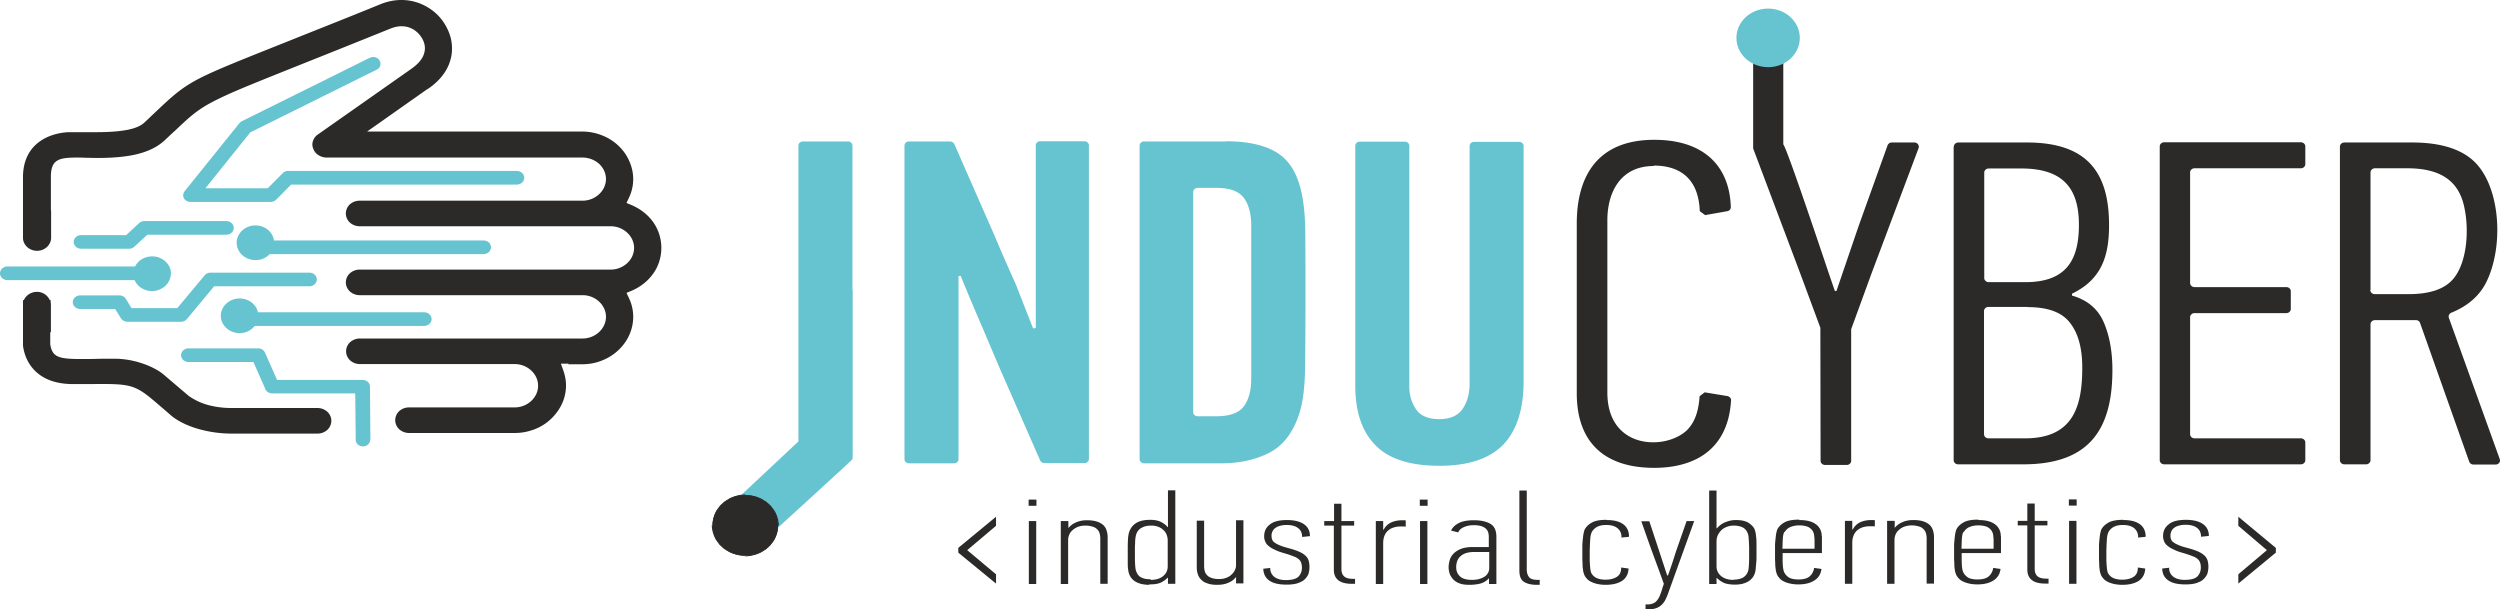 <svg xmlns="http://www.w3.org/2000/svg" width="160" height="39" fill="none" viewBox="0 0 160 39"><path fill="#2b2a29" fill-rule="evenodd" d="M36.353 23.314h.9c.486 0 .929-.093 1.329-.264a3.2 3.2 0 0 0 1.414-1.123 2.86 2.86 0 0 0 .53-1.65c0-.41-.087-.819-.287-1.228l-.142-.304.314-.132c.771-.33 1.3-.858 1.615-1.465.2-.41.3-.845.3-1.281s-.1-.885-.3-1.28c-.3-.608-.844-1.136-1.615-1.466l-.315-.133.143-.303c.2-.41.286-.819.286-1.228 0-.594-.2-1.162-.529-1.65a3.2 3.2 0 0 0-1.414-1.123 3.4 3.4 0 0 0-1.33-.264h-13.76l3.844-2.707h.014c1.2-.792 1.643-1.835 1.572-2.8-.029-.488-.2-.95-.457-1.372A3.15 3.15 0 0 0 27.422.497c-.843-.528-1.972-.7-3.144-.198-2.4.978-4.187 1.677-5.63 2.258-3.015 1.202-4.658 1.849-5.745 2.39-1.286.647-1.829 1.162-3.029 2.298-.2.185-.4.383-.614.58-.3.291-.8.45-1.372.529-.529.08-1.13.105-1.7.105H4.414c-.757.027-1.586.278-2.172.846-.457.448-.771 1.109-.771 2.033v3.882c0 .449.4.832.9.832.486 0 .9-.37.9-.832v-1.756h-.014v-2.14c0-1.095.472-1.24 1.658-1.24.114 0 .328 0 .557.013.214 0 .471.013.729.013.771 0 1.6-.04 2.372-.198.743-.159 1.429-.436 1.957-.924.243-.225.443-.423.643-.595 1.03-.977 1.5-1.426 2.773-2.046 1.057-.528 2.643-1.149 5.573-2.324 1.529-.607 3.4-1.36 5.501-2.205.4-.159.772-.172 1.1-.08.358.106.658.344.858.66.257.41.271.793.114 1.163-.143.33-.429.607-.786.858l-5.959 4.186a.8.8 0 0 0-.314.409.68.68 0 0 0 .014.502.8.8 0 0 0 .329.41 1 1 0 0 0 .514.158h16.39c.415 0 .786.158 1.058.396.271.25.443.594.443.977s-.172.726-.443.977c-.272.25-.643.41-1.057.41H23.02a.94.94 0 0 0-.63.237.8.8 0 0 0-.256.58c0 .225.1.437.257.582a.94.94 0 0 0 .628.237h16.062c.414 0 .786.159 1.057.41.272.25.443.594.443.977s-.171.726-.443.977c-.271.25-.643.41-1.057.41H23.02a.94.94 0 0 0-.628.237.8.8 0 0 0-.258.58c0 .225.1.437.258.582a.94.94 0 0 0 .628.238h14.262c.414 0 .785.158 1.057.409.271.25.443.594.443.977s-.172.726-.443.977c-.272.251-.643.41-1.057.41H23.035a.94.94 0 0 0-.629.237.8.8 0 0 0-.257.581c0 .224.1.436.257.581a.94.94 0 0 0 .629.238h9.902c.415 0 .786.158 1.058.409.271.25.443.594.443.977s-.172.726-.443.977c-.272.251-.643.41-1.058.41H26.18a.94.94 0 0 0-.63.237.8.8 0 0 0-.256.581c0 .225.1.436.257.581a.94.94 0 0 0 .628.238h6.76c.371 0 .714-.053 1.043-.159a3.16 3.16 0 0 0 1.614-1.109c.4-.502.629-1.122.629-1.77 0-.316-.057-.633-.171-.963l-.158-.436h.5zm-33.11-2.06h.015v-1.756c0-.04 0-.08-.014-.119v-.172h-.057a.9.9 0 0 0-.83-.528c-.37 0-.7.225-.828.529h-.057v2.918c.086.66.386 1.333 1 1.808.5.397 1.229.647 2.2.647h1.115c1.386-.013 2.072-.013 2.658.172.6.198 1.015.555 1.844 1.268.185.158.4.343.657.567.357.304.929.621 1.686.846a7.8 7.8 0 0 0 2.186.316h5.502a.94.94 0 0 0 .628-.237.8.8 0 0 0 .258-.581c0-.225-.1-.436-.258-.581a.94.94 0 0 0-.628-.238h-5.502c-.586 0-1.072-.08-1.472-.185a3.9 3.9 0 0 1-1.214-.554l-.029-.014-1.629-1.386c-.257-.224-.771-.528-1.443-.74a5.6 5.6 0 0 0-1.672-.277c-.5 0-.929 0-1.3.014-2.187.026-2.687.026-2.844-.938v-.74z" clip-rule="evenodd"/><path fill="#66c3d0" d="M19.805 17.451c.258 0 .472.198.472.436 0 .237-.214.436-.472.436h-6.101l-1.744 2.099a.49.49 0 0 1-.371.172h-3.43a.52.52 0 0 1-.428-.238l-.358-.581H5.13c-.257 0-.472-.198-.472-.436 0-.237.215-.435.472-.435h2.515c.157 0 .314.079.4.21l.372.608h2.929l1.729-2.073a.48.48 0 0 1 .386-.198zm7.345 2.535c.257 0 .472.198.472.436s-.215.436-.472.436H16.304a1.23 1.23 0 0 1-.971.462c-.658 0-1.2-.502-1.2-1.11 0-.607.542-1.108 1.2-1.108.586 0 1.071.382 1.172.884zm-3.458 8.147c0 .238-.2.436-.457.436s-.472-.185-.472-.423v-.29l-.028-2.68h-5.316c-.2 0-.386-.12-.443-.291l-.757-1.717H12.06c-.257 0-.471-.198-.471-.435 0-.238.214-.436.471-.436h4.473a.46.46 0 0 1 .429.277l.771 1.743h5.473c.258 0 .472.185.472.423l.028 3.406zm-.029-24.427c.23-.12.515-.04.63.171a.403.403 0 0 1-.186.581l-8.088 4.014-2.873 3.579h3.987l.958-.964a.47.47 0 0 1 .343-.146H33.08c.258 0 .472.198.472.436s-.214.436-.472.436H18.634l-.944.95a.5.5 0 0 1-.371.16h-5.116c-.1 0-.2-.027-.285-.08a.407.407 0 0 1-.1-.607l3.486-4.331a.6.6 0 0 1 .172-.146l8.173-4.053zm7.288 11.685c.257 0 .472.198.472.436s-.215.436-.472.436h-13.69a1.22 1.22 0 0 1-.914.383c-.657 0-1.2-.502-1.2-1.11 0-.607.543-1.109 1.2-1.109.615 0 1.115.423 1.186.964zM14.49 14.15c.257 0 .471.198.471.436 0 .237-.214.435-.471.435H9.43l-.829.766a.5.5 0 0 1-.328.132H5.187c-.257 0-.471-.198-.471-.435 0-.238.214-.436.471-.436h2.887l.828-.766c.086-.08.2-.132.33-.132zm-3.559 3.367c0 .607-.542 1.11-1.2 1.11-.514 0-.943-.291-1.114-.7H.472c-.258 0-.472-.199-.472-.436 0-.238.214-.436.472-.436h8.173c.186-.383.615-.647 1.1-.647.658 0 1.2.502 1.2 1.109zM51.1 28.252V9.318c0-.146.128-.265.285-.265h2.887c.157 0 .286.12.286.265v9.256h.014v10.695c0 .026 0 .04-.014.066v.052c0 .04-4.644 4.265-5.13 4.714l-2.43-2.007zm10.245-10.59v11.726c0 .145-.128.264-.285.264h-2.887c-.157 0-.286-.12-.286-.265V9.317c0-.145.129-.264.286-.264h2.63c.114 0 .214.066.27.159l2.616 5.955q.322.773.643 1.505c.214.489.443.99.671 1.505l1.115 2.84c.043 0 .071 0 .086-.014.014-.013.043-.013.086-.013V9.304c0-.145.128-.264.285-.264h2.83c.157 0 .285.12.285.264v20.07c0 .146-.128.264-.285.264h-2.558a.32.32 0 0 1-.272-.158l-2.6-5.929c-.43-1.003-.843-1.993-1.258-2.957-.414-.964-.829-1.941-1.229-2.932zm18.734-3.221c0-.753-.157-1.347-.472-1.77-.314-.435-.9-.647-1.772-.647H76.65c-.157 0-.285.12-.285.264v14.089c0 .145.128.264.285.264h1.186c.858 0 1.444-.211 1.758-.62s.486-1.017.486-1.81zm-1.643-5.4q1.971 0 3.129.633c.772.423 1.3 1.136 1.6 2.152.23.726.358 1.73.372 2.998.014 1.267.014 2.772.014 4.489 0 1.703-.014 3.156-.028 4.384-.029 1.228-.157 2.192-.415 2.905-.4 1.162-1.043 1.967-1.929 2.403s-1.886.647-3.015.647H73.22c-.157 0-.286-.12-.286-.265V9.317c0-.145.129-.264.286-.264h5.244zm19.076.29V24.37c0 1.796-.428 3.156-1.286 4.067-.871.91-2.229 1.373-4.101 1.373s-3.244-.436-4.101-1.32q-1.286-1.308-1.286-3.803V9.33c0-.146.129-.264.286-.264h2.886c.157 0 .286.118.286.264v15.422c0 .528.143 1.017.429 1.44.285.422.785.633 1.486.633.7 0 1.2-.224 1.5-.66.3-.45.443-.977.443-1.611V9.344c0-.145.129-.264.286-.264h2.886c.158 0 .286.119.286.264z"/><path fill="#2b2a29" fill-rule="evenodd" d="M105.843 10.598c1.586 0 2.501.74 2.815 1.98.072.291.115.595.129.938l.343.251 1.414-.25c.143-.027.229-.133.229-.265-.057-1.756-.8-3.024-2.115-3.71q-1.136-.594-2.786-.594c-3.63 0-4.959 2.323-4.959 5.36v10.867c0 3.024 1.658 4.767 4.959 4.767 1.1 0 2.029-.211 2.786-.608 1.286-.686 2.029-1.94 2.129-3.71.015-.132-.1-.25-.243-.277l-1.443-.238-.328.251a5 5 0 0 1-.115.832c-.128.58-.371 1.017-.7 1.347-1.372 1.294-5.087 1.24-5.087-2.417V14.097c0-1.743.8-3.472 2.972-3.472zm6.359-1.096V3.877c0-.145.129-.264.286-.264h1.357c.158 0 .286.119.286.264v5.361c.272.343 2.658 7.513 3.015 8.556l.286.832h.1l1.415-4.146 1.857-5.176a.29.29 0 0 1 .272-.185h1.443c.2 0 .329.185.272.357l-3.015 8.028-1.301 3.565v8.424c0 .145-.128.264-.286.264h-1.386c-.157 0-.286-.119-.286-.264l-.014-8.517-1.286-3.472zm37.553-.119v20.07c0 .146.129.264.286.264h1.386c.157 0 .286-.118.286-.264v-8.701c0-.145.128-.264.286-.264h2.615c.128 0 .228.066.271.185l3.144 8.873a.29.29 0 0 0 .271.185h1.415c.2 0 .329-.172.271-.344l-3.258-9.044c-.043-.132.015-.265.158-.33 1.071-.436 1.814-1.096 2.243-1.968 1.072-2.179.929-5.73-.557-7.473-.829-.964-2.229-1.453-4.201-1.453h-4.33c-.157 0-.286.12-.286.264m1.958 9.177v-7.526c0-.145.128-.264.286-.264h2.057c1.886 0 3.215.62 3.63 2.363.357 1.48.228 3.592-.643 4.674-.543.674-1.501 1.017-2.872 1.017h-2.187c-.157 0-.286-.119-.286-.264zm-13.49 10.893c0 .146.129.264.286.264h8.745c.158 0 .286-.118.286-.264v-1.135c0-.146-.128-.264-.286-.264h-6.801c-.158 0-.286-.12-.286-.264v-7.487c0-.145.128-.264.286-.264h5.873c.157 0 .285-.119.285-.264v-1.136c0-.145-.128-.264-.285-.264h-5.873c-.158 0-.286-.119-.286-.264v-7.077c0-.145.128-.264.286-.264h6.801c.158 0 .286-.12.286-.264V9.37c0-.145-.128-.264-.286-.264h-8.745c-.157 0-.286.119-.286.264zm-13.189-20.07v20.07c0 .146.129.264.286.264h4.172c4.159 0 5.702-2.165 5.702-6.034 0-1.188-.186-2.205-.557-3.063s-1.058-1.426-2.029-1.703v-.12c1.886-.91 2.372-2.402 2.372-4.383 0-3.367-1.386-5.295-5.259-5.295h-4.387c-.157 0-.286.12-.286.264zm1.958 8.411v-6.747c0-.145.128-.264.286-.264h2.086c2.643 0 3.687 1.241 3.687 3.605 0 2.297-.844 3.67-3.43 3.67h-2.343c-.158 0-.286-.119-.286-.264m2.786 1.862c1.286 0 2.187.33 2.701 1.004.529.673.786 1.624.786 2.865 0 2.43-.543 4.529-3.658 4.529h-2.344c-.157 0-.286-.12-.286-.264v-7.883c0-.145.129-.264.286-.264h2.501z" clip-rule="evenodd"/><path fill="#66c3d0" d="M113.159 4.3c1.121 0 2.029-.84 2.029-1.876 0-1.035-.908-1.875-2.029-1.875s-2.029.84-2.029 1.875.908 1.875 2.029 1.875"/><path fill="#2b2a29" d="m61.33 35.065 2.416-1.994v.58l-1.844 1.559 1.844 1.545v.594l-2.415-1.98zM145.654 35.065l-2.401-1.994v.58l1.829 1.559-1.829 1.545v.594l2.401-1.98zM65.832 32.372v-.396h.5v.396zm.014 5.004v-4.027h.472v4.027zm2.53-3.578c.128-.159.285-.278.5-.37a1.7 1.7 0 0 1 .685-.132c.243 0 .458.026.63.08.17.052.3.131.414.224a.8.8 0 0 1 .214.343c.043.132.071.277.071.422v2.998h-.471V34.47c0-.119-.014-.224-.043-.33a.56.56 0 0 0-.157-.264.64.64 0 0 0-.3-.172 1.5 1.5 0 0 0-.457-.066q-.258 0-.472.08a1.1 1.1 0 0 0-.343.21.7.7 0 0 0-.214.291.9.9 0 0 0-.072.343v2.813h-.471v-4.027h.486zm5.272 3.314c.329 0 .6-.08.786-.238q.3-.237.3-.634v-1.663c0-.12-.028-.238-.071-.357a.7.7 0 0 0-.2-.29.9.9 0 0 0-.329-.212 1.2 1.2 0 0 0-.471-.079c-.229 0-.415.04-.586.132a.7.7 0 0 0-.343.383 1 1 0 0 0-.057.225 2 2 0 0 0-.029.317c0 .118-.014.237-.014.37v.382c0 .264 0 .489.014.687s.029.343.072.435q.106.297.342.397c.158.079.343.105.572.105zm-.1.317q-.214 0-.428-.04a1.5 1.5 0 0 1-.415-.145.96.96 0 0 1-.329-.29 1.06 1.06 0 0 1-.17-.476c-.03-.172-.03-.343-.03-.515v-.595c0-.316 0-.593.015-.857.014-.251.057-.463.143-.621a1.03 1.03 0 0 1 .414-.436c.2-.118.486-.185.872-.185q.45 0 .728.159c.186.105.315.211.372.304h.029v-2.35h.471v5.98h-.471v-.382h-.029a1.4 1.4 0 0 1-.457.317c-.186.079-.415.105-.715.105zm5.587-.502h-.028c-.129.158-.286.29-.5.37-.2.092-.443.132-.7.132-.258 0-.458-.027-.63-.093a.9.9 0 0 1-.4-.237.8.8 0 0 1-.214-.344 1.4 1.4 0 0 1-.071-.422v-3.01h.472v2.89c0 .133.014.239.042.344a.56.56 0 0 0 .158.264c.071.08.171.132.285.172.129.04.286.066.472.066.171 0 .329-.026.457-.08a.86.86 0 0 0 .343-.21.9.9 0 0 0 .215-.291.7.7 0 0 0 .07-.343v-2.84h.473v4.041h-.472v-.449zm2.158-.568q0 .337.257.555c.172.132.415.211.73.211.385 0 .656-.066.814-.211a.79.79 0 0 0 .228-.581 1 1 0 0 0-.043-.304.55.55 0 0 0-.142-.224.9.9 0 0 0-.315-.185 7 7 0 0 0-.529-.185c-.285-.08-.528-.159-.7-.251a1.5 1.5 0 0 1-.428-.264.64.64 0 0 1-.2-.29.74.74 0 0 1-.058-.317c0-.304.115-.555.358-.74.228-.198.6-.29 1.114-.29.457 0 .829.092 1.072.264.257.171.386.436.386.766l-.5.052c0-.25-.086-.435-.258-.567q-.257-.198-.728-.199c-.2 0-.358.027-.472.067a.8.8 0 0 0-.3.158.6.6 0 0 0-.2.475q0 .14.043.238.043.12.171.198c.086.066.2.119.358.185s.357.119.6.185c.285.079.5.158.671.238.157.079.286.171.372.263a.7.7 0 0 1 .171.317 1.55 1.55 0 0 1-.028.82q-.086.197-.257.356c-.115.105-.272.171-.458.237q-.279.08-.686.08c-.471 0-.843-.08-1.086-.251-.257-.172-.385-.423-.4-.766l.472-.053zm4.087-3.01v-1.11h.472v1.11h.814v.29h-.814v2.786c0 .198.057.357.171.462s.3.159.586.159h.114v.317h-.214c-.757 0-1.143-.304-1.143-.898v-2.826h-.615v-.29zm4.587.356c-.043 0-.086-.013-.143-.013h-.143q-.557 0-.857.277-.3.278-.3.792v2.615h-.472v-4.027h.472v.554h.028a1.03 1.03 0 0 1 .472-.462c.2-.092.443-.145.714-.145h.115c.043 0 .071 0 .114.013v.41zm.9-1.333v-.396h.5v.396zm.015 5.004v-4.027h.471v4.027zm3.458-2.047a1.7 1.7 0 0 0-.458.053 1 1 0 0 0-.357.172.8.8 0 0 0-.243.303 1.1 1.1 0 0 0-.085.45c0 .224.07.409.228.567.157.159.415.238.786.238.314 0 .572-.066.786-.198a.65.65 0 0 0 .314-.581v-1.004zm-1.472-1.373c.1-.211.271-.37.514-.489.243-.118.557-.171.943-.171q.687 0 1.072.237c.257.159.372.436.372.832v3.01h-.472v-.356h-.014a1.14 1.14 0 0 1-.6.344 3 3 0 0 1-.658.066c-.243 0-.443-.027-.614-.093a1.05 1.05 0 0 1-.4-.25 1.2 1.2 0 0 1-.229-.357 1.4 1.4 0 0 1-.071-.423c0-.158.028-.303.071-.462a1 1 0 0 1 .243-.41c.114-.118.271-.224.471-.303q.3-.119.73-.119h1.057v-.647c0-.105-.014-.21-.043-.303a.55.55 0 0 0-.157-.238.8.8 0 0 0-.3-.158 1.7 1.7 0 0 0-.486-.053q-.323 0-.6.119c-.186.079-.315.198-.372.343zm4.372-2.562h.472v5.031c0 .211.043.37.143.502.086.119.271.185.557.185h.129v.317h-.172c-.371 0-.643-.066-.843-.198s-.286-.37-.286-.727zm5.602 1.889c.457 0 .814.092 1.057.277s.358.449.358.792c-.086.013-.158.027-.243.027-.086.013-.158.013-.243.026a.69.69 0 0 0-.243-.594c-.172-.145-.415-.212-.729-.212-.2 0-.371.027-.529.093a.85.85 0 0 0-.385.343c-.058.106-.101.278-.115.542-.014.25-.028.541-.028.871v.409c0 .106.014.212.014.304.014.093.014.185.029.277q.021.12.042.198a.72.72 0 0 0 .329.344q.236.119.6.119c.3 0 .543-.066.729-.185.186-.12.271-.317.271-.594l.472.066c-.014.343-.157.607-.4.779-.257.171-.615.264-1.072.264-.214 0-.414-.027-.571-.066-.158-.04-.3-.093-.415-.159a.8.8 0 0 1-.257-.224.7.7 0 0 1-.143-.264 1 1 0 0 1-.057-.251c-.014-.106-.029-.212-.029-.344 0-.118-.014-.237-.014-.37v-.805c0-.145.014-.29.029-.422q.02-.198.043-.357c.028-.105.042-.198.071-.264.1-.198.257-.343.472-.462s.528-.172.928-.172zm3.915 3.525q.15-.416.3-.871c.1-.304.186-.594.286-.872l.6-1.716h.486l-1.629 4.515a4 4 0 0 1-.2.489 1.14 1.14 0 0 1-.386.462c-.185.119-.414.185-.728.185h-.172v-.317h.129c.228 0 .414-.066.543-.185.128-.132.228-.303.3-.528.043-.106.071-.211.1-.304.028-.105.071-.198.1-.303-.243-.674-.486-1.334-.729-1.994s-.472-1.334-.714-2.007h.514l.572 1.73.571 1.742h.029zm4.187.29c.214 0 .4-.039.557-.105a.73.73 0 0 0 .358-.396c.043-.093.057-.238.071-.436s.014-.436.014-.687v-.422c0-.145-.014-.277-.014-.396-.014-.132-.014-.238-.028-.343a.8.8 0 0 0-.072-.238.67.67 0 0 0-.314-.33 1.3 1.3 0 0 0-.543-.106 1.1 1.1 0 0 0-.486.093.9.9 0 0 0-.343.224 1.3 1.3 0 0 0-.214.317 1 1 0 0 0-.072.356v1.611c0 .264.1.462.3.634.2.159.457.238.786.238zm.114.318c-.3 0-.543-.04-.714-.106a1.5 1.5 0 0 1-.457-.317h-.029v.383h-.471v-5.981h.471v2.416h.029c.128-.159.3-.29.514-.383.229-.092.443-.145.686-.145.343 0 .6.053.786.158.171.106.314.238.4.383.057.132.1.29.114.489.029.198.029.409.029.62v.581c0 .145 0 .304-.014.462s-.029.317-.043.489a1.1 1.1 0 0 1-.172.475c-.1.119-.2.225-.328.29a1.5 1.5 0 0 1-.4.146c-.143.026-.286.04-.401.04m4.102-4.133c.443 0 .785.079 1.028.25a.9.9 0 0 1 .401.727.8.8 0 0 1 .014.171v.964h-2.515v.264c0 .172 0 .357.014.542s.043.33.086.422c.071.146.171.251.314.344q.215.118.6.118c.329 0 .572-.066.729-.21a.84.84 0 0 0 .272-.529l.471.066c-.043.33-.186.568-.457.74-.272.171-.6.25-1.029.25-.214 0-.414-.026-.571-.066a1.6 1.6 0 0 1-.415-.158.8.8 0 0 1-.257-.225.7.7 0 0 1-.143-.264 1 1 0 0 1-.057-.25c-.014-.106-.029-.212-.029-.33 0-.12-.014-.238-.014-.37v-.806c0-.145.014-.29.029-.422q.021-.198.042-.357c.029-.106.043-.198.072-.264.1-.198.257-.343.471-.462.215-.119.529-.172.929-.172zm-.958.752c-.057.093-.086.238-.1.423s-.014.41-.028.66h2.057v-.502c0-.132-.014-.25-.028-.37a.63.63 0 0 0-.129-.316.7.7 0 0 0-.3-.225 1.5 1.5 0 0 0-.529-.08 1.4 1.4 0 0 0-.528.093.75.75 0 0 0-.401.344zm5.787-.343c-.042 0-.085-.013-.142-.013h-.143q-.558 0-.858.277-.3.278-.3.792v2.615h-.471v-4.027h.471v.554h.029c.114-.211.271-.37.471-.462s.443-.145.715-.145h.114c.043 0 .072 0 .114.013v.41zm1.272.092c.129-.158.286-.277.5-.37s.443-.131.686-.131.457.026.629.079.3.132.414.224c.1.093.172.212.215.344s.071.277.071.422v2.998h-.471v-2.892c0-.119-.015-.225-.043-.33a.648.648 0 0 0-.458-.436 1.5 1.5 0 0 0-.457-.066 1.4 1.4 0 0 0-.471.08 1 1 0 0 0-.343.21.7.7 0 0 0-.215.29.9.9 0 0 0-.071.344v2.813h-.472v-4.027h.486zm5.359-.501c.443 0 .786.079 1.029.25a.9.9 0 0 1 .4.727c.014.066.014.119.014.171v.964h-2.515v.264c0 .172 0 .357.014.542s.043.33.086.422c.072.146.172.251.314.344q.214.118.601.118c.328 0 .571-.066.728-.21a.84.84 0 0 0 .272-.529l.471.066c-.042.33-.185.568-.457.74-.271.171-.6.25-1.029.25-.214 0-.414-.026-.571-.066s-.3-.092-.415-.158a.8.8 0 0 1-.257-.225.7.7 0 0 1-.143-.264 1 1 0 0 1-.057-.25 2.4 2.4 0 0 1-.028-.33c0-.12-.015-.238-.015-.37v-.806c0-.145.015-.29.029-.422q.02-.198.043-.357c.028-.106.043-.198.071-.264.1-.198.257-.343.472-.462s.528-.172.928-.172zm-.958.752c-.057.093-.085.238-.1.423s-.014.41-.028.66h2.057v-.502c0-.132-.014-.25-.028-.37a.63.63 0 0 0-.129-.316.7.7 0 0 0-.3-.225 1.5 1.5 0 0 0-.529-.08c-.185 0-.357.027-.528.093a.75.75 0 0 0-.4.344zm3.473-.7h.614v-1.109h.472v1.11h.814v.29h-.814v2.786c0 .198.057.357.171.462s.3.159.586.159h.129v.316h-.215c-.757 0-1.143-.303-1.143-.897v-2.826h-.614zm3.272-.977v-.396h.5v.396zm.014 5.005v-4.027h.472v4.027zm3.487-4.08c.457 0 .815.092 1.057.277.243.185.358.449.358.792-.086.013-.158.027-.243.027-.086.013-.157.013-.243.026a.69.69 0 0 0-.243-.594c-.172-.145-.414-.212-.729-.212-.2 0-.371.027-.529.093a.85.85 0 0 0-.385.343c-.058.106-.1.278-.115.542-.014.25-.028.541-.028.871v.409c0 .106.014.212.014.304.014.093.014.185.029.277q.021.12.042.198a.72.72 0 0 0 .329.344q.236.119.6.119c.3 0 .543-.066.729-.185.186-.12.272-.317.272-.594l.471.066c-.014.343-.157.607-.4.779-.257.171-.614.264-1.072.264-.214 0-.414-.027-.571-.066s-.3-.093-.415-.159a.8.8 0 0 1-.257-.224.7.7 0 0 1-.143-.264 1 1 0 0 1-.057-.251c-.014-.106-.029-.212-.029-.344 0-.118-.014-.237-.014-.37v-.805c0-.145.014-.29.029-.422q.02-.198.043-.357c.028-.105.042-.198.071-.264.1-.198.257-.343.472-.462s.528-.172.928-.172zm2.915 3.063q0 .337.257.555c.172.132.415.21.729.21.386 0 .657-.065.815-.21a.8.8 0 0 0 .228-.581.9.9 0 0 0-.043-.304.54.54 0 0 0-.143-.225.9.9 0 0 0-.314-.184 7 7 0 0 0-.529-.185c-.285-.08-.528-.159-.7-.251a1.5 1.5 0 0 1-.429-.264.64.64 0 0 1-.2-.29.8.8 0 0 1-.057-.318c0-.303.115-.554.358-.74.228-.197.6-.29 1.114-.29.457 0 .829.093 1.072.264.257.172.386.436.386.766l-.5.053c0-.25-.086-.436-.258-.568q-.257-.198-.728-.198a1.5 1.5 0 0 0-.472.066.8.8 0 0 0-.3.159.6.6 0 0 0-.157.224.8.8 0 0 0-.043.251q0 .14.043.238.042.119.171.198c.086.066.2.119.357.185.158.066.358.119.601.185.285.079.5.158.671.237.157.08.286.172.372.264a.7.7 0 0 1 .171.317 1.53 1.53 0 0 1-.028.819q-.086.197-.258.356c-.114.106-.271.172-.457.238q-.279.08-.686.08c-.471 0-.843-.08-1.086-.252-.257-.171-.386-.422-.4-.765l.472-.053z"/><path fill="#2b2a29" fill-rule="evenodd" d="M47.699 31.684c1.157 0 2.1.871 2.1 1.94 0 1.07-.943 1.942-2.1 1.942s-2.1-.872-2.1-1.941c0-1.07.942-1.941 2.1-1.941" clip-rule="evenodd"/><path fill="#2b2a29" d="M49.814 33.625h-.043v-.092l-.043-.278-.086-.277-.043-.092-.128-.238-.115-.158-.057-.066-.286-.264-.071-.053L48.77 32l-.257-.119-.1-.04-.3-.079-.3-.04h-.1v-.039h.114l.114.013.2.027.3.079.2.08.087.039.342.211.286.264.229.317.043.08.085.184.086.277.029.185.014.106v.106zm-2.115 1.954v-.04h.1l.3-.039.3-.08.1-.039.257-.118.172-.106.071-.053.286-.264.057-.066.114-.159.129-.237.043-.093.085-.277.043-.277v-.093h.043v.106l-.014.106-.029.184-.085.278-.086.185-.043.079-.229.317-.285.264-.343.211-.086.04-.2.079-.3.08-.2.026-.115.013h-.114zm-2.115-1.954h.043v.093l.042.277.086.277.043.093.129.237.114.159.057.066.286.264.071.053.172.105.257.12.1.039.3.079.3.04h.1v.04h-.114l-.114-.014-.2-.026-.3-.08-.2-.079-.086-.04-.343-.21-.286-.265-.229-.317-.042-.079-.086-.185-.086-.277-.029-.185-.014-.106V33.6zm2.115-1.954v.04h-.1l-.3.04-.3.078-.1.04-.258.119-.171.105-.072.053-.286.264-.057.066-.114.159-.129.238-.042.092-.086.277-.043.278v.092h-.043v-.106l.014-.105.029-.185.086-.277.085-.185.043-.08.229-.316.286-.264.343-.212.085-.04.2-.079.3-.079.2-.026.115-.013h.114z"/></svg>